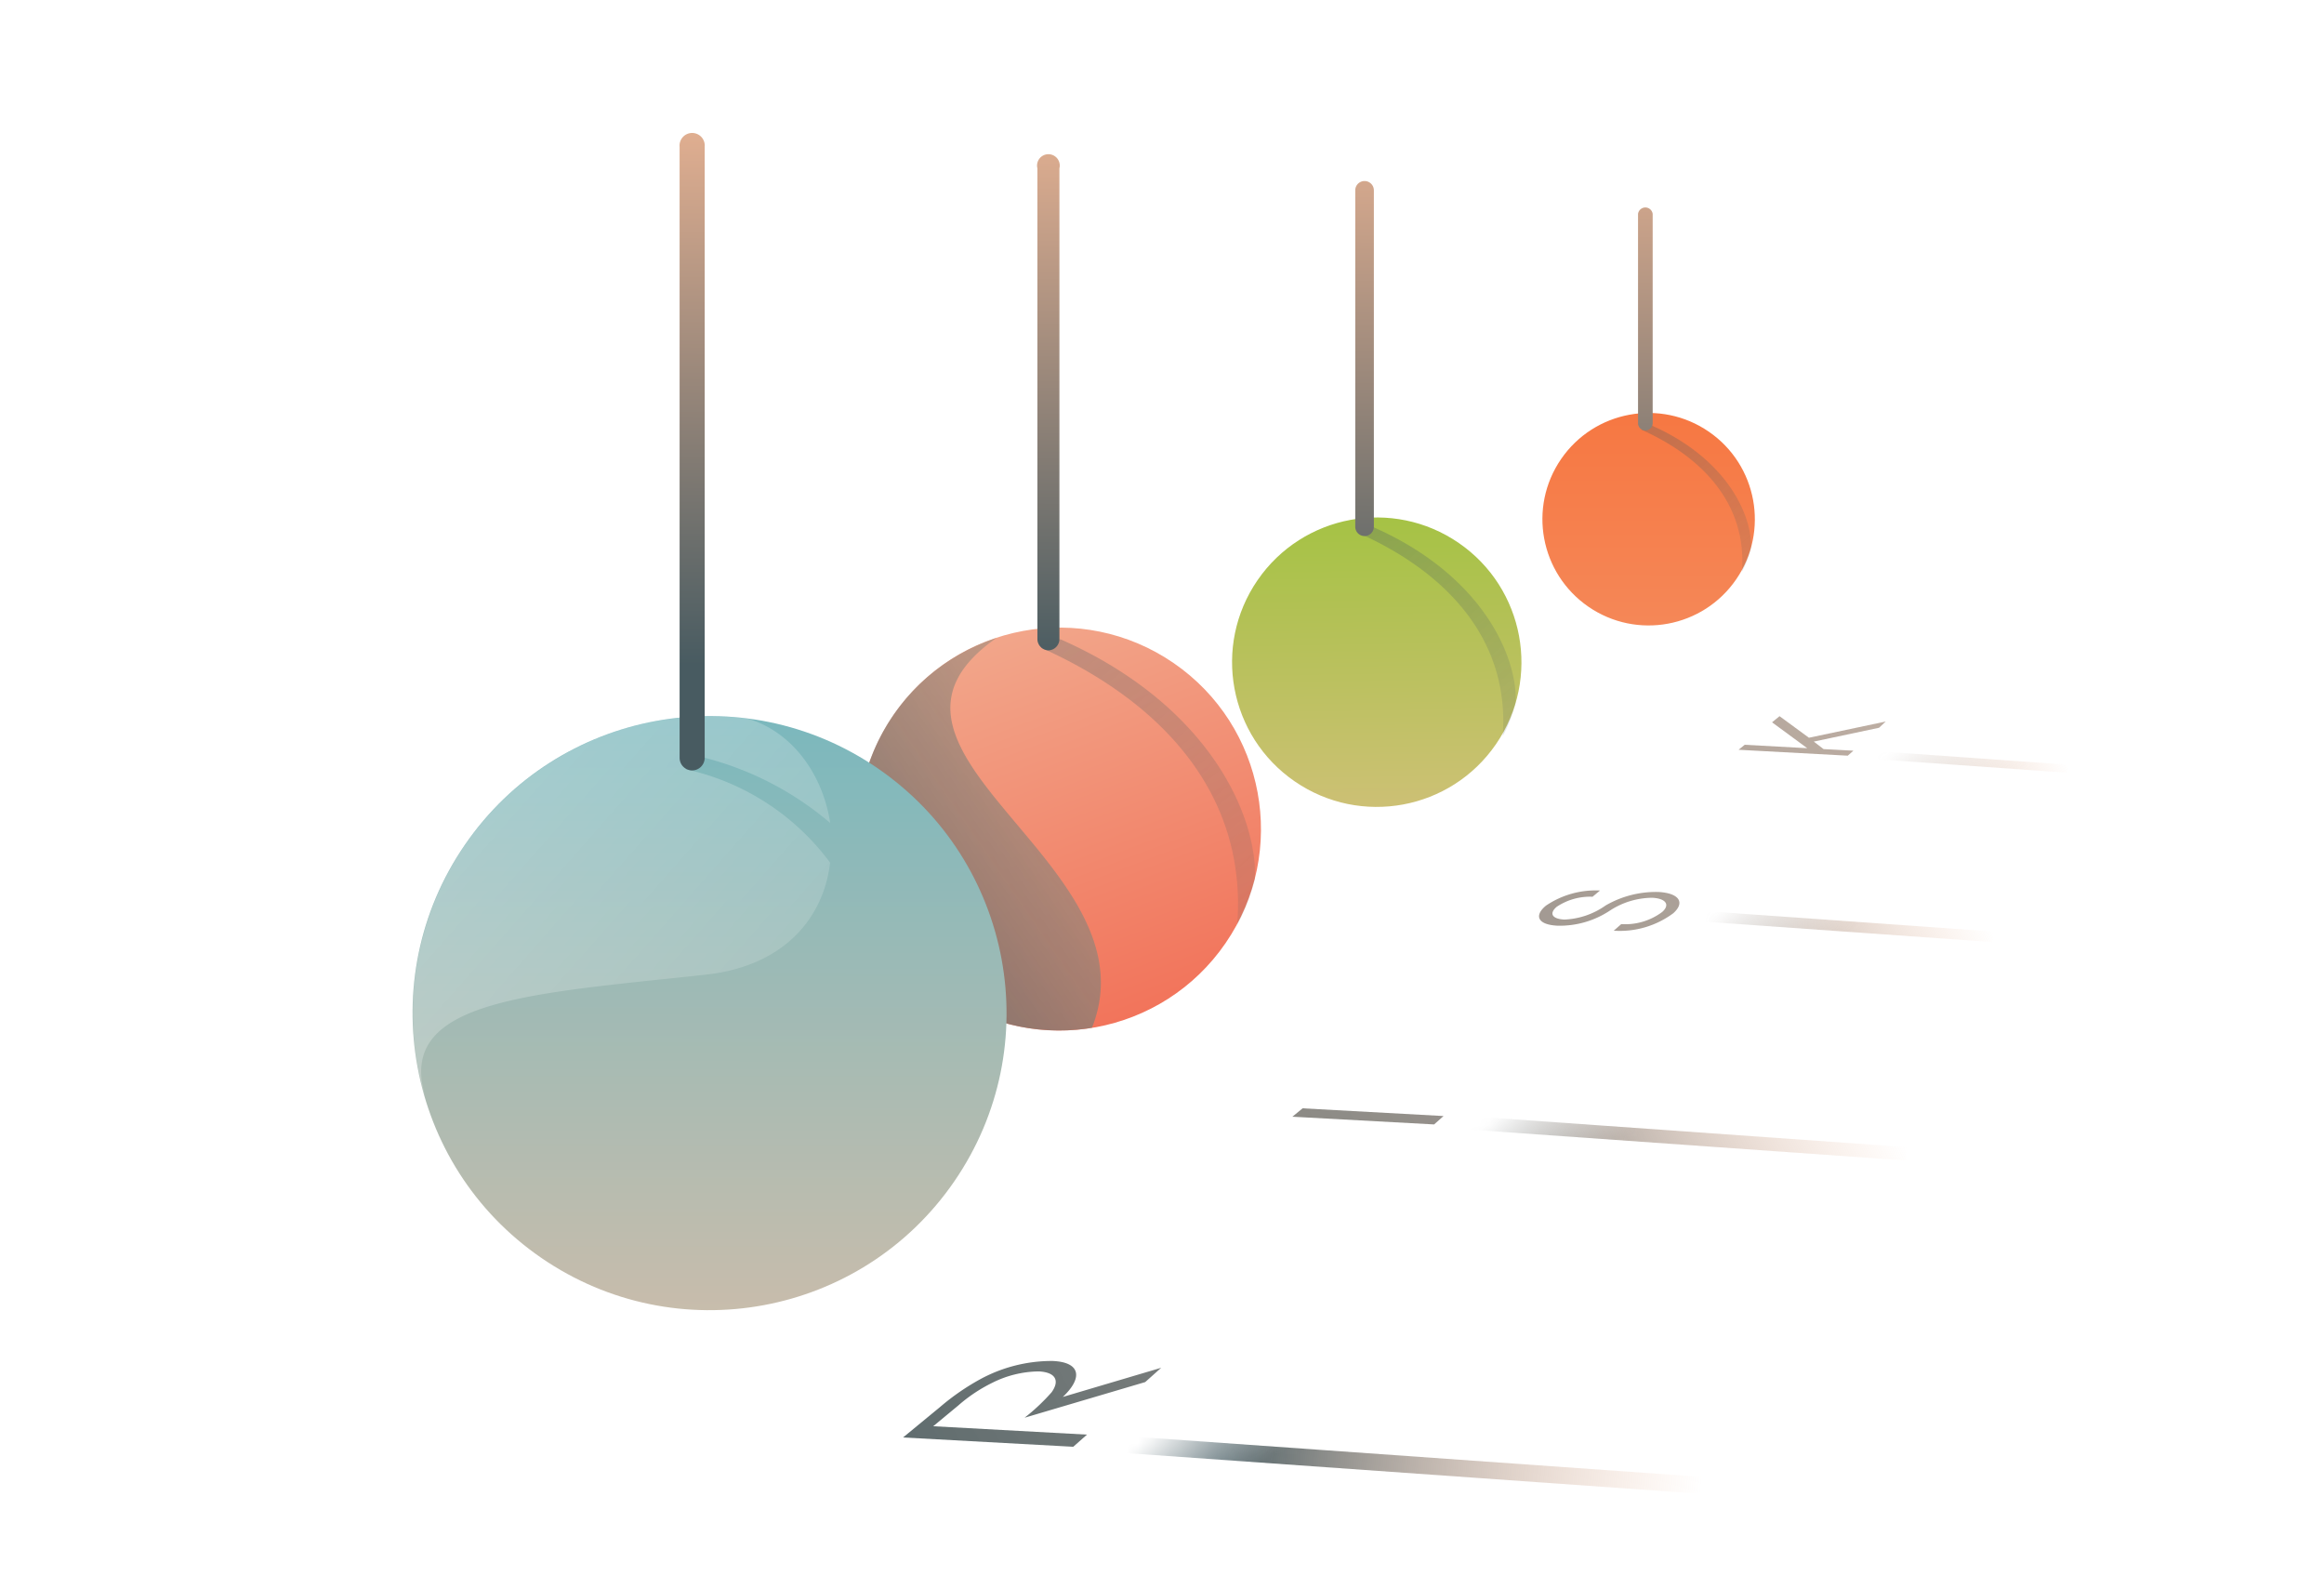 <svg id="Layer_2" data-name="Layer 2" xmlns="http://www.w3.org/2000/svg" xmlns:xlink="http://www.w3.org/1999/xlink" viewBox="0 0 204.8 140"><defs><style>.cls-1{fill:url(#linear-gradient);}.cls-2{fill:url(#linear-gradient-2);filter:url(#luminosity-invert);}.cls-3{fill:url(#linear-gradient-3);}.cls-4{fill:url(#linear-gradient-4);}.cls-5{fill:url(#linear-gradient-5);}.cls-6{fill:url(#linear-gradient-6);}.cls-7{fill:url(#linear-gradient-7);}.cls-8{fill:url(#linear-gradient-8);}.cls-9{fill:url(#linear-gradient-9);}.cls-10{fill:url(#linear-gradient-10);}.cls-11{fill:url(#linear-gradient-11);}.cls-12{mask:url(#mask);}.cls-13{fill:url(#linear-gradient-12);}.cls-14{fill:url(#linear-gradient-13);}.cls-15{fill:url(#linear-gradient-14);}.cls-16{fill:url(#linear-gradient-15);}.cls-17{fill:url(#linear-gradient-16);}.cls-18{fill:url(#linear-gradient-17);}.cls-19{fill:url(#linear-gradient-18);}.cls-20{fill:url(#linear-gradient-19);}.cls-21{mask:url(#mask-2);}.cls-22{fill:url(#linear-gradient-20);}.cls-23{fill:url(#linear-gradient-21);}.cls-24{fill:url(#linear-gradient-22);}.cls-25{fill:url(#linear-gradient-23);}</style><linearGradient id="linear-gradient" x1="104.96" y1="16.95" x2="104.26" y2="28.3" gradientUnits="userSpaceOnUse"><stop offset="0"/><stop offset="1" stop-color="#fff"/></linearGradient><linearGradient id="linear-gradient-2" x1="140.95" y1="101.85" x2="135.03" y2="95.4" gradientUnits="userSpaceOnUse"><stop offset="0"/><stop offset="1" stop-opacity="0"/></linearGradient><linearGradient id="linear-gradient-3" x1="80.72" y1="39.45" x2="123.79" y2="153.87" gradientTransform="translate(100.64 -45.28) rotate(55.48)" gradientUnits="userSpaceOnUse"><stop offset="0" stop-color="#f2bfa2"/><stop offset="1" stop-color="#f21400"/></linearGradient><linearGradient id="linear-gradient-4" x1="3.55" y1="-48.6" x2="129.62" y2="99.62" gradientUnits="userSpaceOnUse"><stop offset="0" stop-color="#485b61"/><stop offset="1" stop-color="#485b61" stop-opacity="0"/></linearGradient><linearGradient id="linear-gradient-5" x1="64.5" y1="91.85" x2="123.51" y2="51.31" gradientUnits="userSpaceOnUse"><stop offset="0" stop-color="#485b61"/><stop offset="1" stop-color="#f2b896" stop-opacity="0.32"/></linearGradient><linearGradient id="linear-gradient-6" x1="15.66" y1="83.5" x2="151.66" y2="-9.93" gradientTransform="translate(1.5 36.93)" gradientUnits="userSpaceOnUse"><stop offset="0" stop-color="#f2bfa2"/><stop offset="1" stop-color="#00b1d9"/></linearGradient><linearGradient id="linear-gradient-7" x1="121.95" y1="95.31" x2="120.51" y2="9.12" gradientTransform="translate(100.64 -74.69) rotate(55.48)" gradientUnits="userSpaceOnUse"><stop offset="0" stop-color="#f2bfa2"/><stop offset="1" stop-color="#6dc400"/></linearGradient><linearGradient id="linear-gradient-8" x1="55.16" y1="-30.45" x2="147.54" y2="78.17" xlink:href="#linear-gradient-4"/><linearGradient id="linear-gradient-9" x1="-83.5" y1="-39.71" x2="90.31" y2="113.44" gradientUnits="userSpaceOnUse"><stop offset="0" stop-color="#fff"/><stop offset="1" stop-color="#fff" stop-opacity="0"/></linearGradient><linearGradient id="linear-gradient-10" x1="81.28" y1="138.79" x2="200.12" y2="57.15" gradientTransform="translate(1.5 -50.11)" gradientUnits="userSpaceOnUse"><stop offset="0" stop-color="#f2bfa2"/><stop offset="1" stop-color="#f94600"/></linearGradient><linearGradient id="linear-gradient-11" x1="99.48" y1="-16.29" x2="164.08" y2="59.67" xlink:href="#linear-gradient-4"/><mask id="mask" x="40.7" y="3.36" width="125.52" height="75.9" maskUnits="userSpaceOnUse"><rect class="cls-1" x="40.7" y="3.36" width="125.52" height="75.9"/></mask><linearGradient id="linear-gradient-12" x1="60.94" y1="58.59" x2="61.25" y2="6.01" gradientUnits="userSpaceOnUse"><stop offset="0" stop-color="#485b61"/><stop offset="1" stop-color="#f2b896"/></linearGradient><linearGradient id="linear-gradient-13" x1="92.29" y1="58.78" x2="92.59" y2="6.2" xlink:href="#linear-gradient-12"/><linearGradient id="linear-gradient-14" x1="120.09" y1="58.94" x2="120.4" y2="6.36" xlink:href="#linear-gradient-12"/><linearGradient id="linear-gradient-15" x1="144.8" y1="59.08" x2="145.1" y2="6.5" xlink:href="#linear-gradient-12"/><linearGradient id="linear-gradient-16" x1="59" y1="141.88" x2="289.45" y2="14.19" gradientUnits="userSpaceOnUse"><stop offset="0" stop-color="#445a61"/><stop offset="1" stop-color="#f2ad85" stop-opacity="0.32"/></linearGradient><linearGradient id="linear-gradient-17" x1="55.02" y1="134.69" x2="285.47" y2="7" xlink:href="#linear-gradient-16"/><linearGradient id="linear-gradient-18" x1="52.3" y1="129.8" x2="282.75" y2="2.1" xlink:href="#linear-gradient-16"/><linearGradient id="linear-gradient-19" x1="50.02" y1="125.67" x2="280.47" y2="-2.02" xlink:href="#linear-gradient-16"/><filter id="luminosity-invert" filterUnits="userSpaceOnUse" color-interpolation-filters="sRGB"><feColorMatrix values="-1 0 0 0 1 0 -1 0 0 1 0 0 -1 0 1 0 0 0 1 0"/></filter><mask id="mask-2" x="67.75" y="40.64" width="127.69" height="102.05" maskUnits="userSpaceOnUse"><rect class="cls-2" x="67.75" y="40.64" width="127.69" height="102.05"/></mask><linearGradient id="linear-gradient-20" x1="107.3" y1="127.34" x2="149.86" y2="131.7" gradientTransform="translate(-8.8 9.01) rotate(-4.05)" gradientUnits="userSpaceOnUse"><stop offset="0" stop-color="#445a61"/><stop offset="1" stop-color="#f2ad85" stop-opacity="0"/></linearGradient><linearGradient id="linear-gradient-21" x1="127.87" y1="108.67" x2="162.03" y2="89.74" gradientTransform="translate(1.11 0.9)" xlink:href="#linear-gradient-20"/><linearGradient id="linear-gradient-22" x1="142.2" y1="87.09" x2="169.26" y2="72.1" gradientTransform="translate(2.46 1.71)" xlink:href="#linear-gradient-20"/><linearGradient id="linear-gradient-23" x1="155.06" y1="70.09" x2="175.75" y2="58.63" gradientTransform="translate(3.52 2.43)" xlink:href="#linear-gradient-20"/></defs><title>risk website assets</title><circle class="cls-3" cx="93.37" cy="73.05" r="17.75" transform="translate(-19.73 108.58) rotate(-55.48)"/><path class="cls-4" d="M109,81.54a17.6,17.6,0,0,0,1.59-4.1c0-.32,0-0.63,0-0.93-0.3-5.94-5-14.84-17.13-20.18a2.78,2.78,0,0,0-1.71.74c10.61,4.75,18.1,12.84,17.29,24.26v0.2Z"/><path class="cls-5" d="M96.23,90.55C102,76.06,73.52,66.2,87.81,56.21A17.73,17.73,0,0,0,96.23,90.55Z"/><circle class="cls-6" cx="62.53" cy="89.26" r="26.17" transform="translate(-46.45 90.2) rotate(-55.48)"/><circle class="cls-7" cx="121.33" cy="58.34" r="12.75" transform="translate(4.5 125.25) rotate(-55.48)"/><path class="cls-8" d="M132.4,64.91a12.9,12.9,0,0,0,1.17-3c0-.23,0-0.46,0-0.68-0.22-4.35-3.64-10.87-12.56-14.79a2,2,0,0,0-1.25.54c7.78,3.48,13.27,9.41,12.67,17.78v0.15Z"/><path class="cls-9" d="M60.45,67.78a1.23,1.23,0,0,1,1.71-1,27.66,27.66,0,0,1,11,5.73c-0.63-4.19-3.27-8-7.25-9.19a26.16,26.16,0,0,0-28.5,33.21A5.23,5.23,0,0,0,37.31,96c-1.84-7.91,9.57-8.47,24.84-10.12,7.1-.77,10.46-5.15,11-9.88A21.55,21.55,0,0,0,60.45,67.78Z"/><circle class="cls-10" cx="145.28" cy="45.75" r="9.36" transform="translate(25.26 139.52) rotate(-55.48)"/><path class="cls-11" d="M153.49,50.4a9,9,0,0,0,.82-2.1c0-.16,0-0.32,0-0.48-0.15-3-2.54-7.6-8.78-10.34a1.43,1.43,0,0,0-.88.38c5.44,2.43,9.28,6.58,8.86,12.43v0.1Z"/><g class="cls-12"><path class="cls-13" d="M61,67.88a1.11,1.11,0,0,1-1.11-1.11V12.93a1.11,1.11,0,1,1,2.21,0V66.77A1.11,1.11,0,0,1,61,67.88Z"/><path class="cls-14" d="M92.42,57.3a1,1,0,0,1-1-1V14.83a1,1,0,1,1,1.94,0v41.5A1,1,0,0,1,92.42,57.3Z"/><path class="cls-15" d="M120.25,47.23a0.82,0.82,0,0,1-.82-0.82V16.77a0.82,0.82,0,0,1,1.64,0V46.41A0.82,0.82,0,0,1,120.25,47.23Z"/><path class="cls-16" d="M145,37.93a0.65,0.65,0,0,1-.65-0.65V18.85a0.65,0.65,0,0,1,1.29,0V37.29A0.65,0.65,0,0,1,145,37.93Z"/></g><path class="cls-17" d="M93.66,123.08l8.67-2.57-1.41,1.26-10.63,3.14a17.58,17.58,0,0,0,2.38-2.24c0.72-1,.39-1.76-1.12-1.84a9.35,9.35,0,0,0-4.1,1,13.66,13.66,0,0,0-3,2l-2.21,1.83,13.55,0.74-1.21,1.07-15-.82,3.27-2.69a20.82,20.82,0,0,1,3.62-2.49,13.23,13.23,0,0,1,6.26-1.56C95.21,120,95.47,121.37,93.66,123.08Z"/><path class="cls-18" d="M126.38,99.07l-12.49-.68,0.9-.74,12.42,0.68Z"/><path class="cls-19" d="M147.46,80.46A7.9,7.9,0,0,1,142.21,82l0.66-.58a5.44,5.44,0,0,0,3.61-1.07c0.7-.62.35-1.18-0.86-1.25a6.89,6.89,0,0,0-3.75,1.13,8,8,0,0,1-4.63,1.33c-1.74-.09-2.07-0.89-1-1.77A7.81,7.81,0,0,1,141,78.46l-0.66.55a5.28,5.28,0,0,0-3.15.88c-0.68.57-.45,1.07,0.66,1.13a6.74,6.74,0,0,0,3.64-1.24,8.83,8.83,0,0,1,4.69-1.19C148,78.7,148.5,79.53,147.46,80.46Z"/><path class="cls-20" d="M165.59,64.12l-5.75,1.22L160.7,66l2.63,0.14-0.5.44-9.62-.52,0.54-.44,5.51,0.3h0l-3.1-2.28,0.66-.54L159.41,65l6.77-1.43Z"/><g class="cls-21"><rect class="cls-22" x="95.14" y="128.21" width="55.77" height="1.49" transform="translate(9.41 -8.36) rotate(4.05)"/><rect class="cls-23" x="124.06" y="99.51" width="43.99" height="1.18" transform="translate(7.43 -10.06) rotate(4.05)"/><rect class="cls-24" x="140.77" y="80.84" width="34.86" height="0.93" transform="translate(6.14 -10.97) rotate(4.05)"/><rect class="cls-25" x="155.6" y="66.43" width="26.65" height="0.71" transform="translate(5.14 -11.76) rotate(4.05)"/></g></svg>